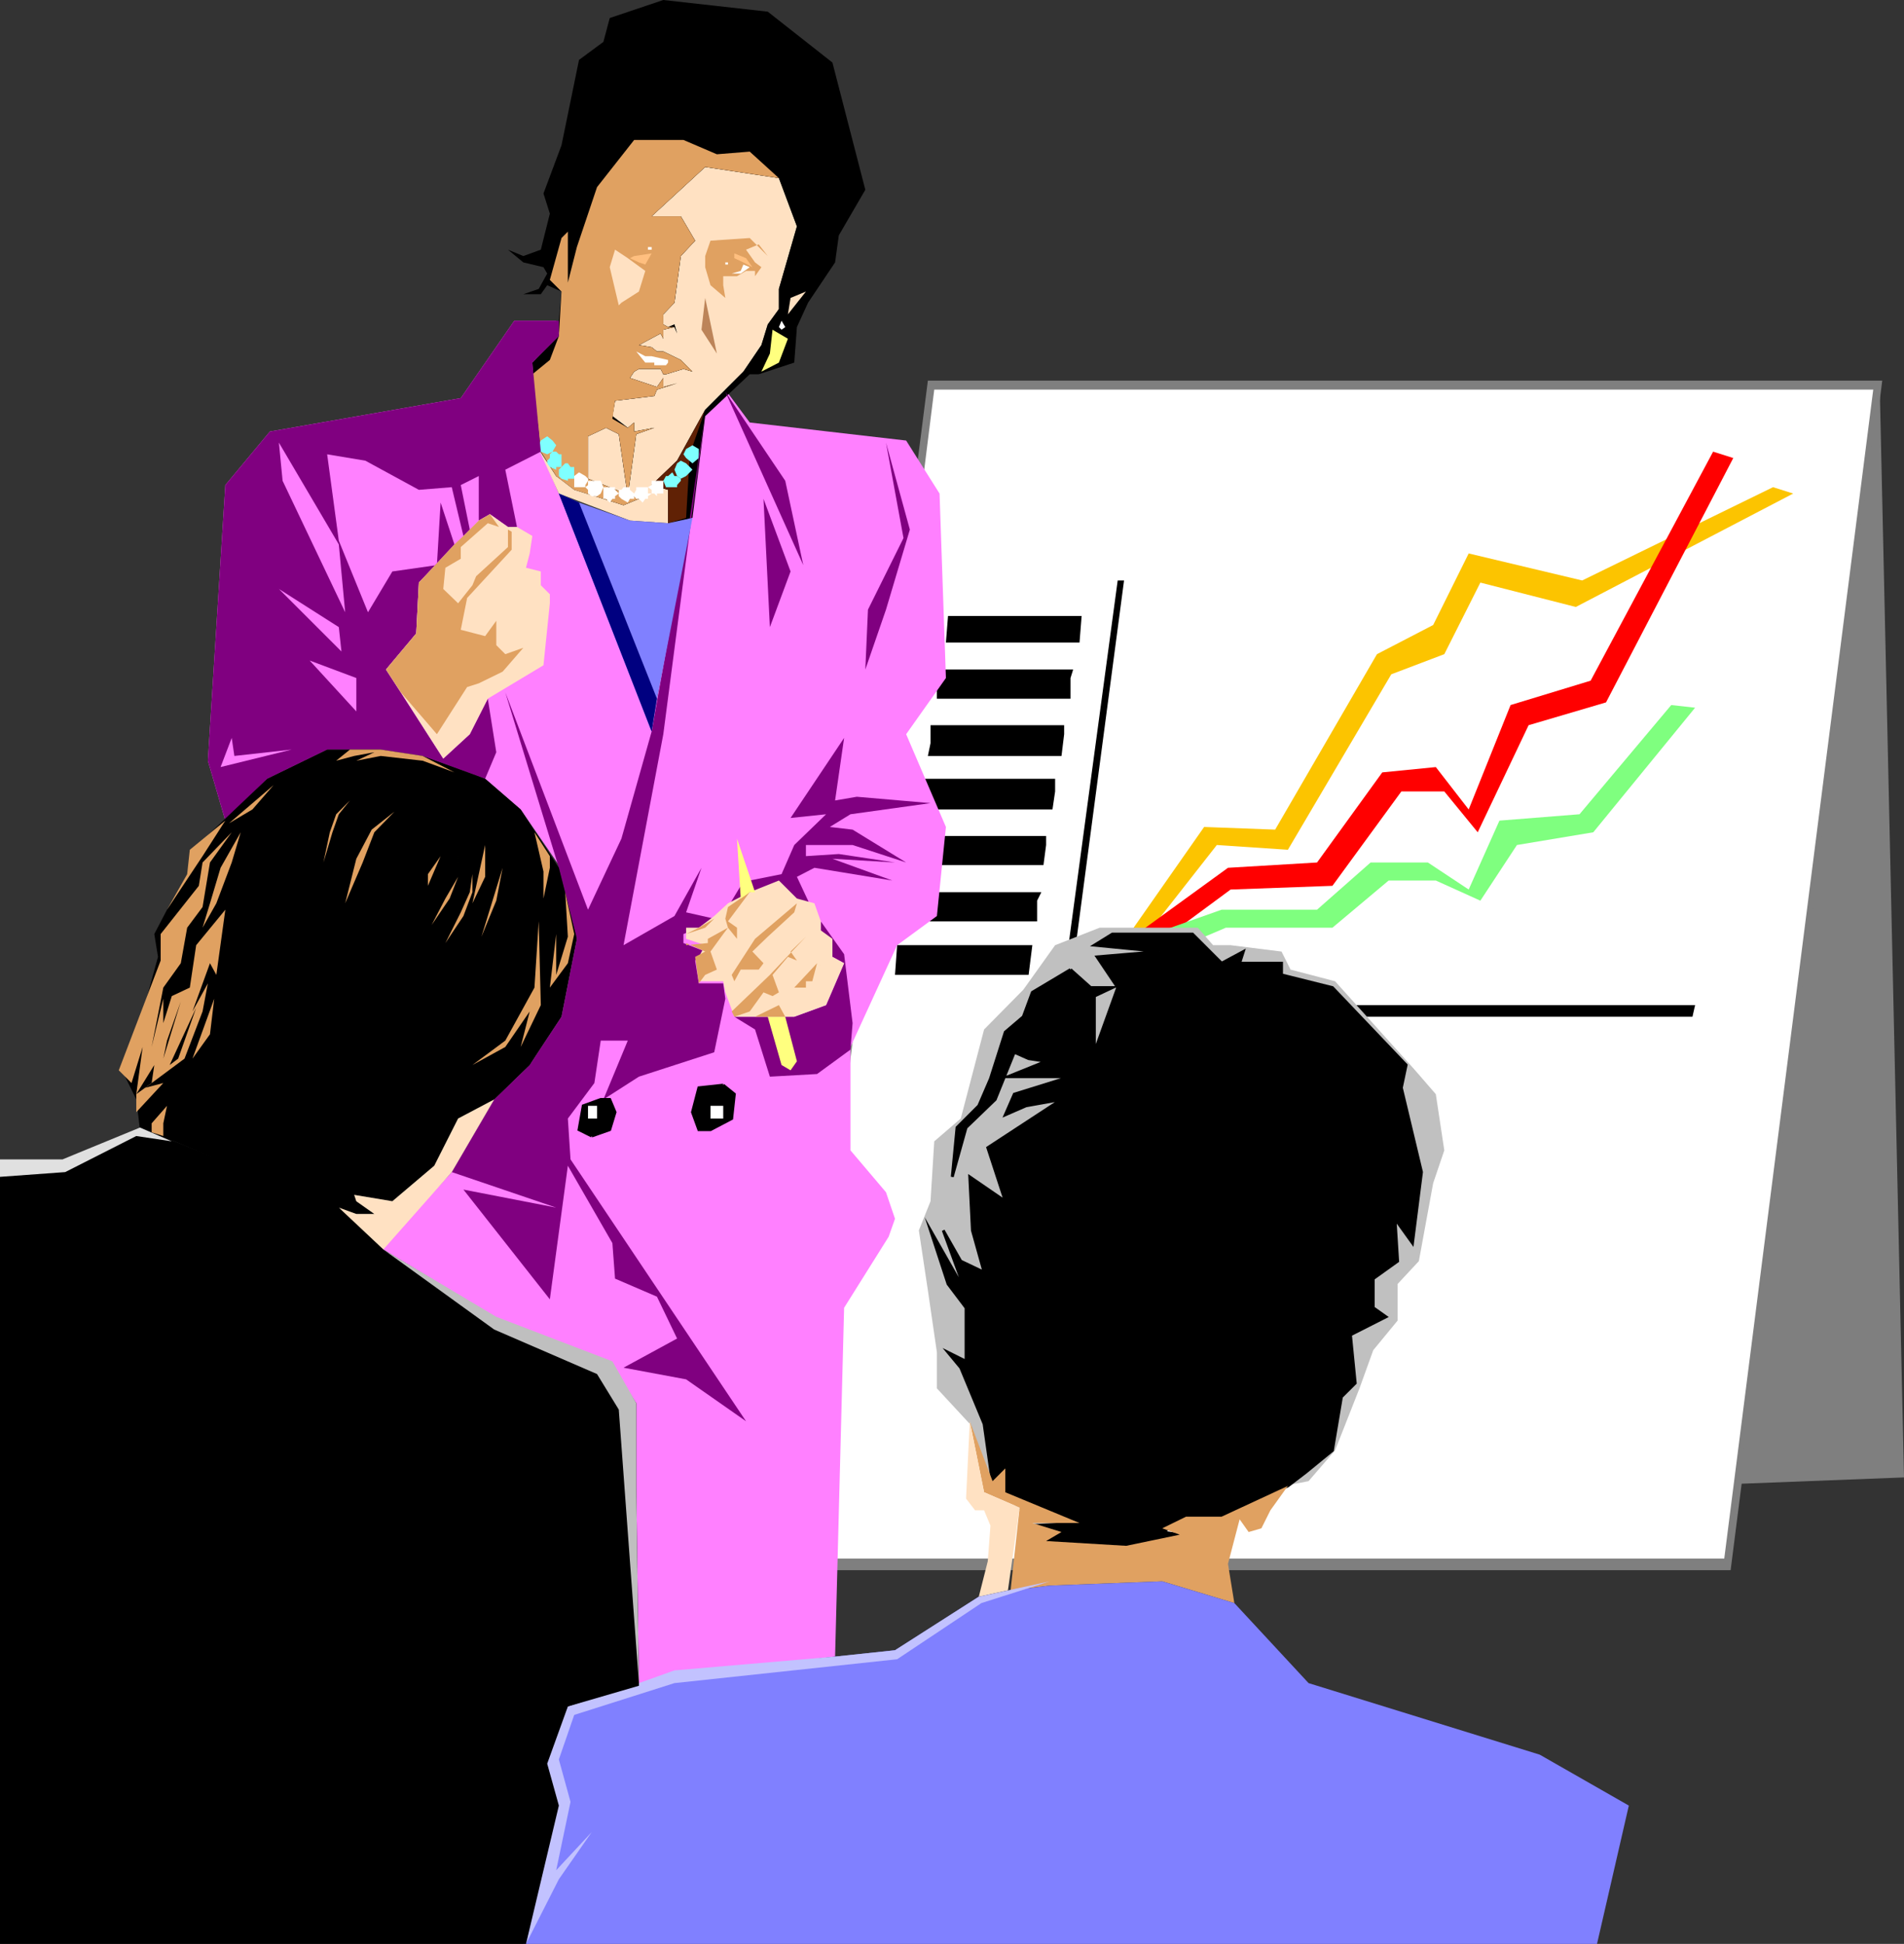 <svg xmlns="http://www.w3.org/2000/svg" width="359.102" height="366.699"><rect width="100%" height="100%" fill="#333333" stroke="none"/><path fill="#7f7f7f" d="M175 71.8h180l-28.598 224.4h-180L175 71.8"/><path fill="#fff" d="M176.203 73.5h177.098L325.203 294H148.602l27.601-220.5"/><path fill="#7f7f7f" d="M359.102 278.7 354.5 71.8l-26.398 208.102Zm0 0"/><path fill="#fcc400" d="m211.5 178.3 15.602-22.3 13.398.5 19.203-33.098 10.598-5.5 6.699-13.5 21.402 5.098 36-17.598 3.801 1.2-41 21.398-18-4.598-6.8 13.5-10 3.797-19.5 33.102-13.403-.899-19.2 24.5 1.2-5.601"/><path d="M178.8 116.2H204l-.398 5h-25.2l.399-5m-1.598 10.1h25.2l-.5 1.602v3.899h-25.2v-1.7l.5-3.8M175.5 136.8h25.203v1.7l-.5 4.102H175l.5-2.403v-3.398m-1 10.101H199v2.399l-.5 3.398h-25.2l.5-1.699.7-4.098m-2.398 10.798H197.3v1.702l-.5 3.797h-24.7v-5.5m-1.198 10.601h25.5l-.8 1.602v3.899h-25.2v-2.2l.5-3.3m-1.699 9.999h25.5l-.703 5.602h-25.2l.403-5.601M210.8 109.5l-11.097 82.3h119.5l.5-2.198h-118.3L212 109.5h-1.2"/><path fill="red" d="m211.5 178.3 20.102-14.6 16.8-1 12.301-17 10.098-1 6.199 8 7.902-19.7L300 128.402 323.102 85.2l3.8 1.203-24 46.098-14.601 4.3-9.598 20.2-6.3-7.7H264.3l-13 17.802-19.2.699-21.8 16.101 1.199-5.601"/><path fill="#7fff7f" d="m211.5 178.3 18.902-6.698h18l10.098-8.903h10.8l7.7 5.102 5.8-13 15.102-1.2L315.203 133l4.5.5L300.5 157l-14.398 2.402-6.899 10.5-8.402-3.8h-8.899L251.301 175h-20.098l-20.902 8.902 1.199-5.601"/><path fill="#ff80ff" d="M104.902 60.5H97L86.902 75.102l-36 6.3L42.5 91.5l-3.297 52 3.297 11.3 7.902-7.898 11.301-5.5h10.098l7.902 1.2 8.899 3.097 2.898 1.203 6.703 5.797 7.2 10.5 3.398 13-3.399 15.602-5.5 9.101-6.699 6.5-8 13.7-13.402 14.597 21.402 12.703L115 256.801l4.602 7.898L120.5 318l6.703-2.098L157.5 312.5l1.703-65.8 8.399-13.4 1.199-3.398-1.7-5-6.699-7.902v-19.5l8.801-19.2 7.5-5.5 1.7-16.8-7.5-17.5 7.5-10.598-1.2-34.8-6.3-10-29.5-3.403L136.8 73.5l-4.5 5-2.2 18.5-7.199 40.5-17.5-44.398L102 85.199l-1.598-16.797 5-5.5-.5-2.402"/><path fill="#ffe1c2" d="m118.8 98.2 7.2.5v-6.298l-3.098-.902 4.801-4.598L133 77.301l7.203-7.2 3.399-5L144.8 61.2l2.101-2.898V54.5l3.399-11.8-3.399-9.098L133 31.5l-10.098 9.3h5.5l2.7 4.602-2.7 2.899-1.199 8.8-2.101 2.2v1.898l.898.5 1.203-.5.5 1.703-.5-1.203-2.101.5v1.703l-.5-1-4.102 2.2 2.402.398 1 .8h1.2l3.3 1.602 2.2 2.2-1.7-.5-3.3 1h-2.7 2.2l-.5-1H120.5l-.898.5-.801 1.199L123.902 73l1.2-1.7V73l2.601-.7-3.8 1.2-.5 1.2-7.403.902-.5 2.898 2.902 2.2 1.2-1v1.702l3.8-.703L120 81.902l-1.598 11.7-1.699-11.7-2.402-1.203-3.399 1.602v8l9.598 3.8-2.898 1.2-3.801-1.2-5-1.699-3.899-2.601-3.3-5.102 3.8 8.403 13.399 5.097"/><path fill="#e0a161" d="m136.8 56.2-2.8-2.4-1-3.398v-2.101l1-2.899 7.402-.5 3.399 3.399-1.7-2.2-2.398 1 1.7 2.399 1.199.902-.5.7-.7 1v-1h-1.699l-1.703 1h-2.598V53.8l.399 2.398"/><path fill="#ffbf7f" d="m141.902 50.402-1.199-1.703-2.203-.898v.898l1.703.801 1.7.902"/><path fill="#fff" d="m141.402 50.402-1.699 1.2H138l1.703-.5.5-1.2 1.2.5M137.3 49.5h-.5v.402h.5V49.5"/><path d="m102.5 50.402-3.797-.902-2.902-2.398 2.902 1.199L102 47.1l1.703-6.8-1.203-3.8 3.402-9.098 3.301-16.101 4.598-3.399 1.199-4.5L125.102 0 144.8 2.2l12.2 9.6 6.203 24-5 8.602-.703 5.098-5.098 7.602-2.101 4.597-.5 6.703-6.7 2.2h-1.699L133 78.5l-2.398 19.2-4.602 1v-6.298l-3.098-.902 4.801-4.598L133 77.301l7.203-7.2 3.399-5L144.8 61.2l2.101-2.898V54.5l3.399-11.8-3.399-9.098L133 31.5l-10.098 9.3h5.5l2.7 4.602-2.7 2.899-1.199 8.8-2.101 2.2v1.898l.898.5 1.203-.5.5 1.703-.5-1.203-2.101.5v1.703l-.5-1-4.102 2.2 2.402.398 1 .8h1.2l3.3 1.602 2.2 2.2-1.7-.5-3.3 1h-2.7 2.2l-.5-1H120.5l-.898.5-.801 1.199L123.902 73l1.2-1.7V73l2.601-.7-3.8 1.2-.5 1.2-7.403.902-.5 2.898 2.902 2.2 1.2-1v1.702l3.8-.703L120 81.902l-1.598 11.7-1.699-11.7-2.402-1.203-3.399 1.602v8l9.598 3.8-2.898 1.2-3.801-1.2-5.5-1.699-3.399-2.601-3.3-5.102-1.2-16.297 5-5V60.5l.5-5.5-2.699-1.2L102 55.5h-3.297l2.899-1 1.601-2.898-.703-1.2"/><path fill="#602105" d="m122.902 91.5 4.801-4.598L133 77.301l-2.898 8.398-.7 12-3.402 1v-6.297l-3.098-.902"/><path fill="#e0a161" d="M110.902 90.3v-8l3.399-1.6 2.402 1.202 1.7 11.7 1.597-11.7 3.402-1.203-3.8.703V79.7l-1.2 1L115.5 79l.5-3.398 7.402-.903.5-1.199 3.801-1.2-2.601.7v-1.7l-1.2 1.7-5.101-1.7.8-1.198.899-.5h4.102l.5 1h-2.2 2.7l3.3-1 1.7.5-2.2-2.2-3.3-1.601h-1.2l-1-.801-2.402-.398 4.102-2.2.5 1V62.2l2.101-.5.5 1.203-.5-1.203H126l-.898-.5v-1.898l2.101-2.2 1.2-8.8 2.699-2.899-2.7-4.601h-5.5L133 31.5l13.902 2.102-5.5-5-6.199.5-6.3-2.7h-9.301l-7 8.899-3.801 11.3-1.7 6.7v-9.602l-1.199 1.203-2.199 7.899 2.2 2.199-.5 8.402-1.7 4.5-3.3 2.7L102 85.199l2.902 4.602 3.399 2.601 5.5 1.7 3.8 1.199 2.899-1.2-9.598-3.8"/><path fill="#fff" d="M126 67.902v1-.5l-.398.5h-2.2v-.5h-1.699L120 66.301l1.703.898h1.2l3.097.703"/><path fill="#ffe1c2" d="m116.703 57.602.5-.5L120.5 55l1.203-3.898-3.3-2.403L116 47.102l-1 3.3 1.703 7.2"/><path fill="#ffbf7f" d="m122.902 47.8-3.3.5-.801.4 1.699.8 1.203.402 1.2-2.101"/><path fill="#7fffff" d="m128.402 86.902-.699.5-.5 1.2.5 1.199.7.5 1-.5 1.199-1.2-1.2-1.199-1-.5m2.2-2.902-1.2.7-.5 1 .5.702 1.2 1 1.199-1V84.7L130.6 84"/><path fill="#7fffff" d="m126.8 89.102-.8.699h-.398l-.5.898.5 1.203h2.101V91.5l.7-.8v-.4l-.7-.5h-.5l-.402-.698"/><path fill="#fff" d="M123.902 90.7h-1v.8l-.699.402.7.5v.7h.5l.5.5v-.5h1.199v-2.403h-1.2"/><path fill="#fff" d="M121.203 91.902H120v.5l-.398.7v.5l.398.5h.5l.703.699.5-.7h.5v-.5l.7-.5h-.7v-1.199h-1m-2.801 0h-.8l-.399.5h-.5v1.2l.5.5 1.2.699.398-.7h.8v-1l-.8-.699v-.5h-.399m-3.402 0h-1.2v2.2h.5l.7.699.5-.7h.5v-.5l.703-.5-.703-.699v-.5h-1"/><path fill="#fff" d="M112.102 90.7h-1.2v.8l-.5.402.5.5v.7l.7.5h1l.699-.5.5-1.2-.5-1.203h-1.2"/><path fill="#fff" d="m109.203 89.102-.902.699v2.101h2.101V91.5l.5-.8v-.4l-.5-.5-1.199-.698"/><path fill="#7fffff" d="M107.102 87.402h-.5l-1.2 1.2V89.8l.5.5 1.2.398V90.3h1.199v-2.2h-.7l-.5-.699"/><path fill="#7fffff" d="M104.902 85.2h-.699l-.5.5v.702l-.5.5v.5l.5.7 1.2.5v-.5h1v-2.403h-.5l-.5-.5m-1.7-2.899-1.203.802-.398.898.398 1.2 1.203.5 1-.5.7-1.2-.7-.898-1-.801"/><path fill="#bc8459" d="m133 56.2 2.203 10.5-2.902-4.5zm0 0"/><path fill="#fff" d="M122.902 46.602h-.699v.5h.7v-.5M148.102 61.7l-.7-1.2-.5 1.2.5.5.7-.5"/><path fill="#ffff7f" d="m148.602 63.902-2.899-1.703-.5 4.5-1.601 3.403 3.3-1.7 1.7-4.5"/><path fill="#ffe1c2" d="m152 55-3.398 4.3.5-3.1zm0 0"/><path fill="purple" d="m91.5 146.902 2.102-5L92 131.801l-3.398 6.699-5 4.602L72.8 126.3l5.7-6.8.5-9.598 6.703-7.203-2.601-7.898-.7 11.8-8.402 1.2-4.598 7.699-5.5-13.5-2.199-16.3 7.2 1.202L79 92.402l6.203-.5 2.2 9.2 1.199-1.2-1.7-8.402 3.399-1.7v8.4l2.101-1.2 3.399 2.402H97.5l-2.2-10.8 6.7-3.403-1.598-16.797 5-5V60.5H97L86.902 75.102l-36 6.3L42.5 91.5l-3.297 52 3.297 11.3 7.902-7.898 11.301-5.5h10.098l7.902 1.2 11.797 4.3"/><path fill="#ffe1c2" d="m83.602 143.102 5-4.602L92 131.8l10.5-6.3 1.203-11.7v-1.698l-1.703-1.7v-2.601l-2.797-.7.7-2.699.5-3.3-2.903-1.7h-1.7L92.403 97l-2.101 1.2L79 109.901l-.5 9.598-5.7 6.8 2.802 4.302 8 12.5"/><path fill="#e0a161" d="m78.5 119.5.5-9.598 6.703-7.203 1.7-1.597 1.199-1.2L90.3 98.2l2.102-1.2 1.7 2.402L92 98.7l-5.098 4.5v2.203l-2.902 1.7-.398 4 2.8 2.699 2.7-3.399.699-1.703 6-5.5v-3.297l.699.399v3.398l-8.398 9.102-1.2 6L91.5 120l2.102-2.898v4.597l1.699 1.703 3.402-1.203-3.902 4.5-4.5 2.203-2.2.7-5.699 8.898-6.8-7.898L72.8 126.3l5.7-6.8"/><path fill="#ff80ff" d="m52.602 83.5 11.3 19.2 1.2 12.8L53.3 90.7l-.7-7.2m11.802 39.402-.5-4.601-11.3-7.2zm2.801 5v6.297l-8.8-9.597zM55 141.402l-10.797 1.2-.5-3.403-2.101 5.5L55 141.402"/><path fill="purple" d="m136.8 73.902 14.7 32.7-3.398-15.903Zm7.2 20.2 1.203 24.199 3.899-10.5zM167.102 83.5l4.5 16.402-4.5 15.098-3.899 11.3.5-11.3 6.7-13.5-3.301-18m8.398 68-13.898-1.2-4.102.7 1.703-11.8-10.101 15.1 6.699-.698-6 5.8-2.399 5.5-6 1.2-1.699 1-2.402 4 4.101-2.801 5.5-1.7 2.899 3.301 3.402 1.7-2.902-6.2 3.3-1.703 14.7 2.403L157 162l11.8.7-10.597-1.598-6.203.398v-2.098h8.8l10.102 3.297-10.101-6.199-4.301-.5 3.902-2.398L175.5 151.5m-20.7 22.3 4.403 6.2 1.598 13-.399 5-6.3 4.602-8.899.5-2.8-8.903-3.903-2.398h11.3l6-2.2 3.403-7.902L157 180.5v-2.598l-2.2-1.703v-2.398M133 78l-7.898 60.5-7.5 39.8 9.601-5.5 5.098-9.1-2.899 8.402 5.301 1.199-2.902 1.699-2.899 1.2v1.702L133 179.5l-1.898 1.7.699 4.3h4.601l.399 2.902-2.098 10.098-14.203 4.602-6.7 4.3 4.602-11.101h-5.101l-1.2 8-5 6.699.5 7.7 33.102 49.402-11.3-7.903L117.601 258l10.101-5.5-3.8-7.898-7.903-3.403-.5-6.699-8.398-14.598-3.399 25.2-16.3-20.7 17.5 3.399-19.7-6.7 8-13.699 6.7-6.5 6-9.101 2.898-14.7-3.399-13.402L95.3 130.602l15.601 41 6.301-13.403 5.7-20.199 7.199-40.3L133 78"/><path fill="#8080ff" d="m130.602 97.7-4.602 1-7.2-.5-9.597-3.4-3.8-1.698 17.5 44.898 1-6.2 6.699-34.1"/><path fill="#ffe1c2" d="M138.5 191.8h11.3l6-2.198 3.403-7.903L157 180.5v-3.398l-2.2-1.602v-1.7l-1.198-3.398-3.301-.902-3.399-3.398-5.5 2.199-4.101 2.101-2.598 2.399-2.902 2.199h-2.399v2.102L133 178.3l-1.2 2.199v4.602h4.602l.399 2.097 1.699 4.602"/><path fill="#e0a161" d="m150.3 170.402-7.898 6.7-4.402 6.8.5 1.2 1.203-2.2h3.399L144 181.7l-2.098-2.199 2.899-2.8 5-4.598.5-1.7M152 176.7l-6.797 7.202-7.203 6.899.5 1 2.902-1 2.598-3.602 1.703.703 1.2-.703-1.2-3.297 2.899-3.402 1.699.7-1.2-1.7 2.899-2.8m-5.098 12.902-4.5 2.199h5.7zm7.2-7.902-4.301 4.6H152v-1.198h1.203l.899-3.403 1.699 1.203-1.7-1.203m-24.699-5.499v2.1l4.098-.398v-.8l3.8-2.102-.5-1.7.5-2.198 4.102-2.801-4.101 5.5L139 175v2.102L137.3 175l-.898 1.2-2.402 3.3 1.203 3.402-2.203 1-1.2 1.598-.698-5 1.898-1-3.598-1.598V176.2l2.399-1.199 2.902-1.7L133 175l-3.598 1.2"/><path fill="#ffff7f" d="M148.102 191.8H144.8l2.601 9.102 1.7 1 1.199-1.703-2.2-8.398"/><path stroke="#000" stroke-miterlimit="10" stroke-width=".544" d="m136.402 204.7 2.098 1.702L138 211l-4 2.102h-2.2l-1.198-3.301 1.199-4.602 4.601-.5m-24.8 9.601-2.399-1.198.797-4.5 3.3-1.2h1.7l1 2.399-1 3.3-3.398 1.2"/><path fill="#fff" d="M136.402 208.602H134V211h2.402v-2.398m-25.5 2.398h1.7v-2.398h-1.7V211"/><path fill="#ffff7f" d="m139.703 169.5 1.7-1.2h1L139 158.2l.703 11.3"/><path fill="navy" d="m105.402 93.102 17.5 44.898 1-6.2-14.699-37-3.8-1.698"/><path fill="silver" d="m246.8 279.402 5-5.8 4.602-11.7L259 254.7l4.602-5.597V242.2l4-4.297L270.3 223.2l2.101-6.199-1.601-10.598-3.899-4.5-15.101-16.8-8.399-2.2-1.699-3.402-9.601-1.2H228.8l-2.899-3.3h-18.5L199 178.3l-6 8.4-7.398 7.5-4.399 16.8-5 4.3-.703 11.302-2.2 5.5 1.7 11.3 1.703 11.7v6.8l6.2 6.7 4.3 11.3 2.399-2.203-.7 3.801 2.899 2.902 2.902 2.899 5.5 1.699-2.902 1.7 15.101.902L222.5 289.5l-3.297-.5 4.5-2.398 6.7-.5 11.8-5.801 4.598-.899"/><path stroke="#000" stroke-miterlimit="10" stroke-width=".544" d="m201.902 182.902 3.801 3.399h4.098l-3.399 1.601V198.5l4.399-12.2-3.899-5.8 11.801-1-12.3-1.2 3.398-2.1h15.101l5.5 5.5 4.098-2.2-.7 2.2h7.903v2.202l9.598 2.399 13.902 14.601-.902 4.297 3.8 15.903-1.699 13.398-3.3-4.598.5 8L259 241.2v5.5l2.402 1.703-6.699 3.399.899 9.101L253 263.5l-1.7 10.102-5 4.097-3.398 2.602-12.5 5.8-6.699.5-4.5 2.399 3.297.5-10.098 2.102-15.101-.903 2.902-1.699-5.5-1.2 9.297-.5-14.398-5.8v-3.8l-2.399 2.202-1.601-11.3L181.203 258l-2.402-2.898 3.402 1.699v-10.102l-3.402-4.5-3.301-10.097 6.703 11.8-4.3-11.8 3.3 5.8 4.399 2.098-2.2-7.898-.5-10.102 6.7 4.602L186.3 216.5l13.902-9.098-6.703 1.2-3.898 1.699 1.699-3.899 10.601-3.3h-11.8l7.199-2.903-3.301-.5-2.7-1.199-3.597 8.902-5.5 5.297-2.601 9.301.898-9.3 4.102-4.098 2.199-5.102 2.8-8.8 3.399-2.9 1.703-4.6 7.2-4.298"/><path fill="#e0a161" d="m190.602 300 1.699-15.598-6.7-2.902-2.699-13.398 4.301 11.3 2.399-2.402v4.5l14 5.8h-8.899l5.5 1.7-2.902 1.7 15.101.902L222.5 289.5l-3.297-1.2 4.5-2.198h6.7l12.5-5.801-3.301 4.601-1.7 3.399-2.402.699-1.7-2.398-2.198 8.398 1.199 7.402-13.598-4.101-21.203.8-7.398.899"/><path fill="#ffe1c2" d="m190.102 300-5.5 1.2 1.699-6.7.5-6.7-1.2-2.898h-1.699l-1.699-2.203.7-14.597 2.699 13.398 6.699 2.902L190.1 300"/><path fill="#8080ff" d="m307.203 340.602-16.8-9.602-43.602-13.5-14-15.098-13.598-4.101-21.203.8-7.398.899-3.801 1.2h-2.2l-15.8 10.1-11.301 1.2-30.297 3.402L120.5 318l-13.398 3.902L102.5 332.7l2.402 7.903-6.199 26.097h202.5l6-26.097"/><path d="m29.8 180.5-.698-4.3 2.398-4.598 4.3-6.7.5-4.601 14.102-13.399 11.301-5.5h10.098l7.902 1.2 11.797 4.3 6.703 5.797 7.2 11 3.398 13.403-2.899 14.699-6 9.101-6.699 6.5-6.8 3.598-4.5 8.902-7.903 6.7-7.2-1.2.403 1.2L70.602 229h-3.399l-3.3-.7-31-13-6.5-2.198-.7-5.7-2.101-4.3L29.8 180.5"/><path fill="#ffe1c2" d="m93.203 207.402-8 13.7-12.902 14.597-3.899-2.398-4.5-5.5L67.203 229h3.399l-3.399-2.398-.402-1.2 7.199 1.2 7.902-6.7 4.5-8.902 6.801-3.598"/><path fill="#e0a161" d="m43.703 157-5.5 5.7-.703 4.402-7.2 9.097v5l-7.898 20.703 2.399 2.399 2.101-6.801-1.199 8.902v3.399l5.098-5.5-3.399.898 7.399-5.5 3.402-8.898 1-5.301-2.902 5.3 3.3-9.1 1.2 2.202 1.699-12.3L37 178.3l-1.2 8-3.398 1.601L30.801 193v-4.598l-2.2 9.098 2.2-11.2 3.3-4.6 1.2-6.7 2.902-3.898 1.399-8.403L43.703 157"/><path fill="#e0a161" d="m45.402 157-3.8 6.7-2 6.702L38.203 175l2.598-4.598 2.902-7.703 1.7-5.699m-5.001 31.402L36.301 199.7l3.3-4.597zm-8.902 20.2-2.898 3.3v1.7l2.199.699v-2.399l.699-3.3m70.102-34.802.398 15.802-3.797 7.898 1.7-6.7-4.602 6.7-6.2 3.402 6.2-4.601 5.5-10 .8-12.5M94.8 163.7l-1.198 6.202L90.8 176.7zm-3.3-4.298v6l-2.398 5zm-8.398 2.098-2.399 5.602v-2.2zM100.8 157l1.7 7.402v5.098l1.203-5.8v-2.2l-2.902-4.5m5.801 11.3.5 8.4-2.2 7.202V176.2l-1.199 10.102 3.399-4.602 1.199-5.5-1.7-7.898m-54.999-20.2-8.399 7.199 4.399-2.602zm22.8 5-4.3 3.398-2.899 5.5-2.101 8.402 3.3-7.703 2.2-5.699 3.8-3.898m12 8.398v3.902l-1.601 4.098-3.399 5 2.598-5 2.402-4.098V161.5m2.7 3.402v3.399l-1.7 4.5L84 177.902l2.902-5.8 1.7-3.801.5-3.399M66 151l-2.598 2.602L62.203 157 61 162.7l1.703-5.7 1.2-3.398L66 151m-23.5 3.8-6.7 5.5-.5 4.602-3.8 6.7 6.703-10.102 4.297-6.7m37.203-12.198-7.902-1.2H66l-2.598 2.098 3.399-.898 3.8-.7-3.398 1.598 4.598-.898 7.902.898 6 2.2-6-3.098"/><path fill="#c2c2ff" d="m198 298.3-13.398 2.9-15.801 10.1-11.301 1.2-30.297 2.602-6.703 2.398-13.398 4.402-4.602 10 2.402 8.7-5.699 26.097 6.2-12.199 6.199-8.898-6.7 7.199 2.7-12.899-2.2-8 2.899-8.402 18.902-6 42-4.5 15.899-10.598L198 298.301"/><path d="m26.402 213.102-14.601 5.597H0v148h99.203l6.2-26.097-2.2-7.903 3.899-10.797L120.5 318l-.5-37.7v-15.6l-5-7.9-21.797-8.398L72.301 235.7l-8.399-7.898-31-12.5-6.5-2.2"/><path fill="#e0e0e0" d="m32.402 215.3-6-2.6-14.601 6H0v3.3l12.3-.898 13.403-6.801 6.7 1"/><path fill="#bfbfbf" d="m72.3 235.7 21.302 12.702 21.898 8.399 4.5 7.898v15.602l.5 37.199-3.797-51.598-4.101-6.703-19.399-8.398-20.902-15.102"/><path d="m34.102 188.902-2.602 7.399-.7 3.398zm2.898 1.2-5 10.8 1.602-1.203zm-7.898 10.8-3.399 5.5 2.899-2.101zm0 0"/><path fill="#fff" d="m72.3 235.7-3.898-2.4-4.5-5.5 4.5 5.5 3.899 2.4"/></svg>
